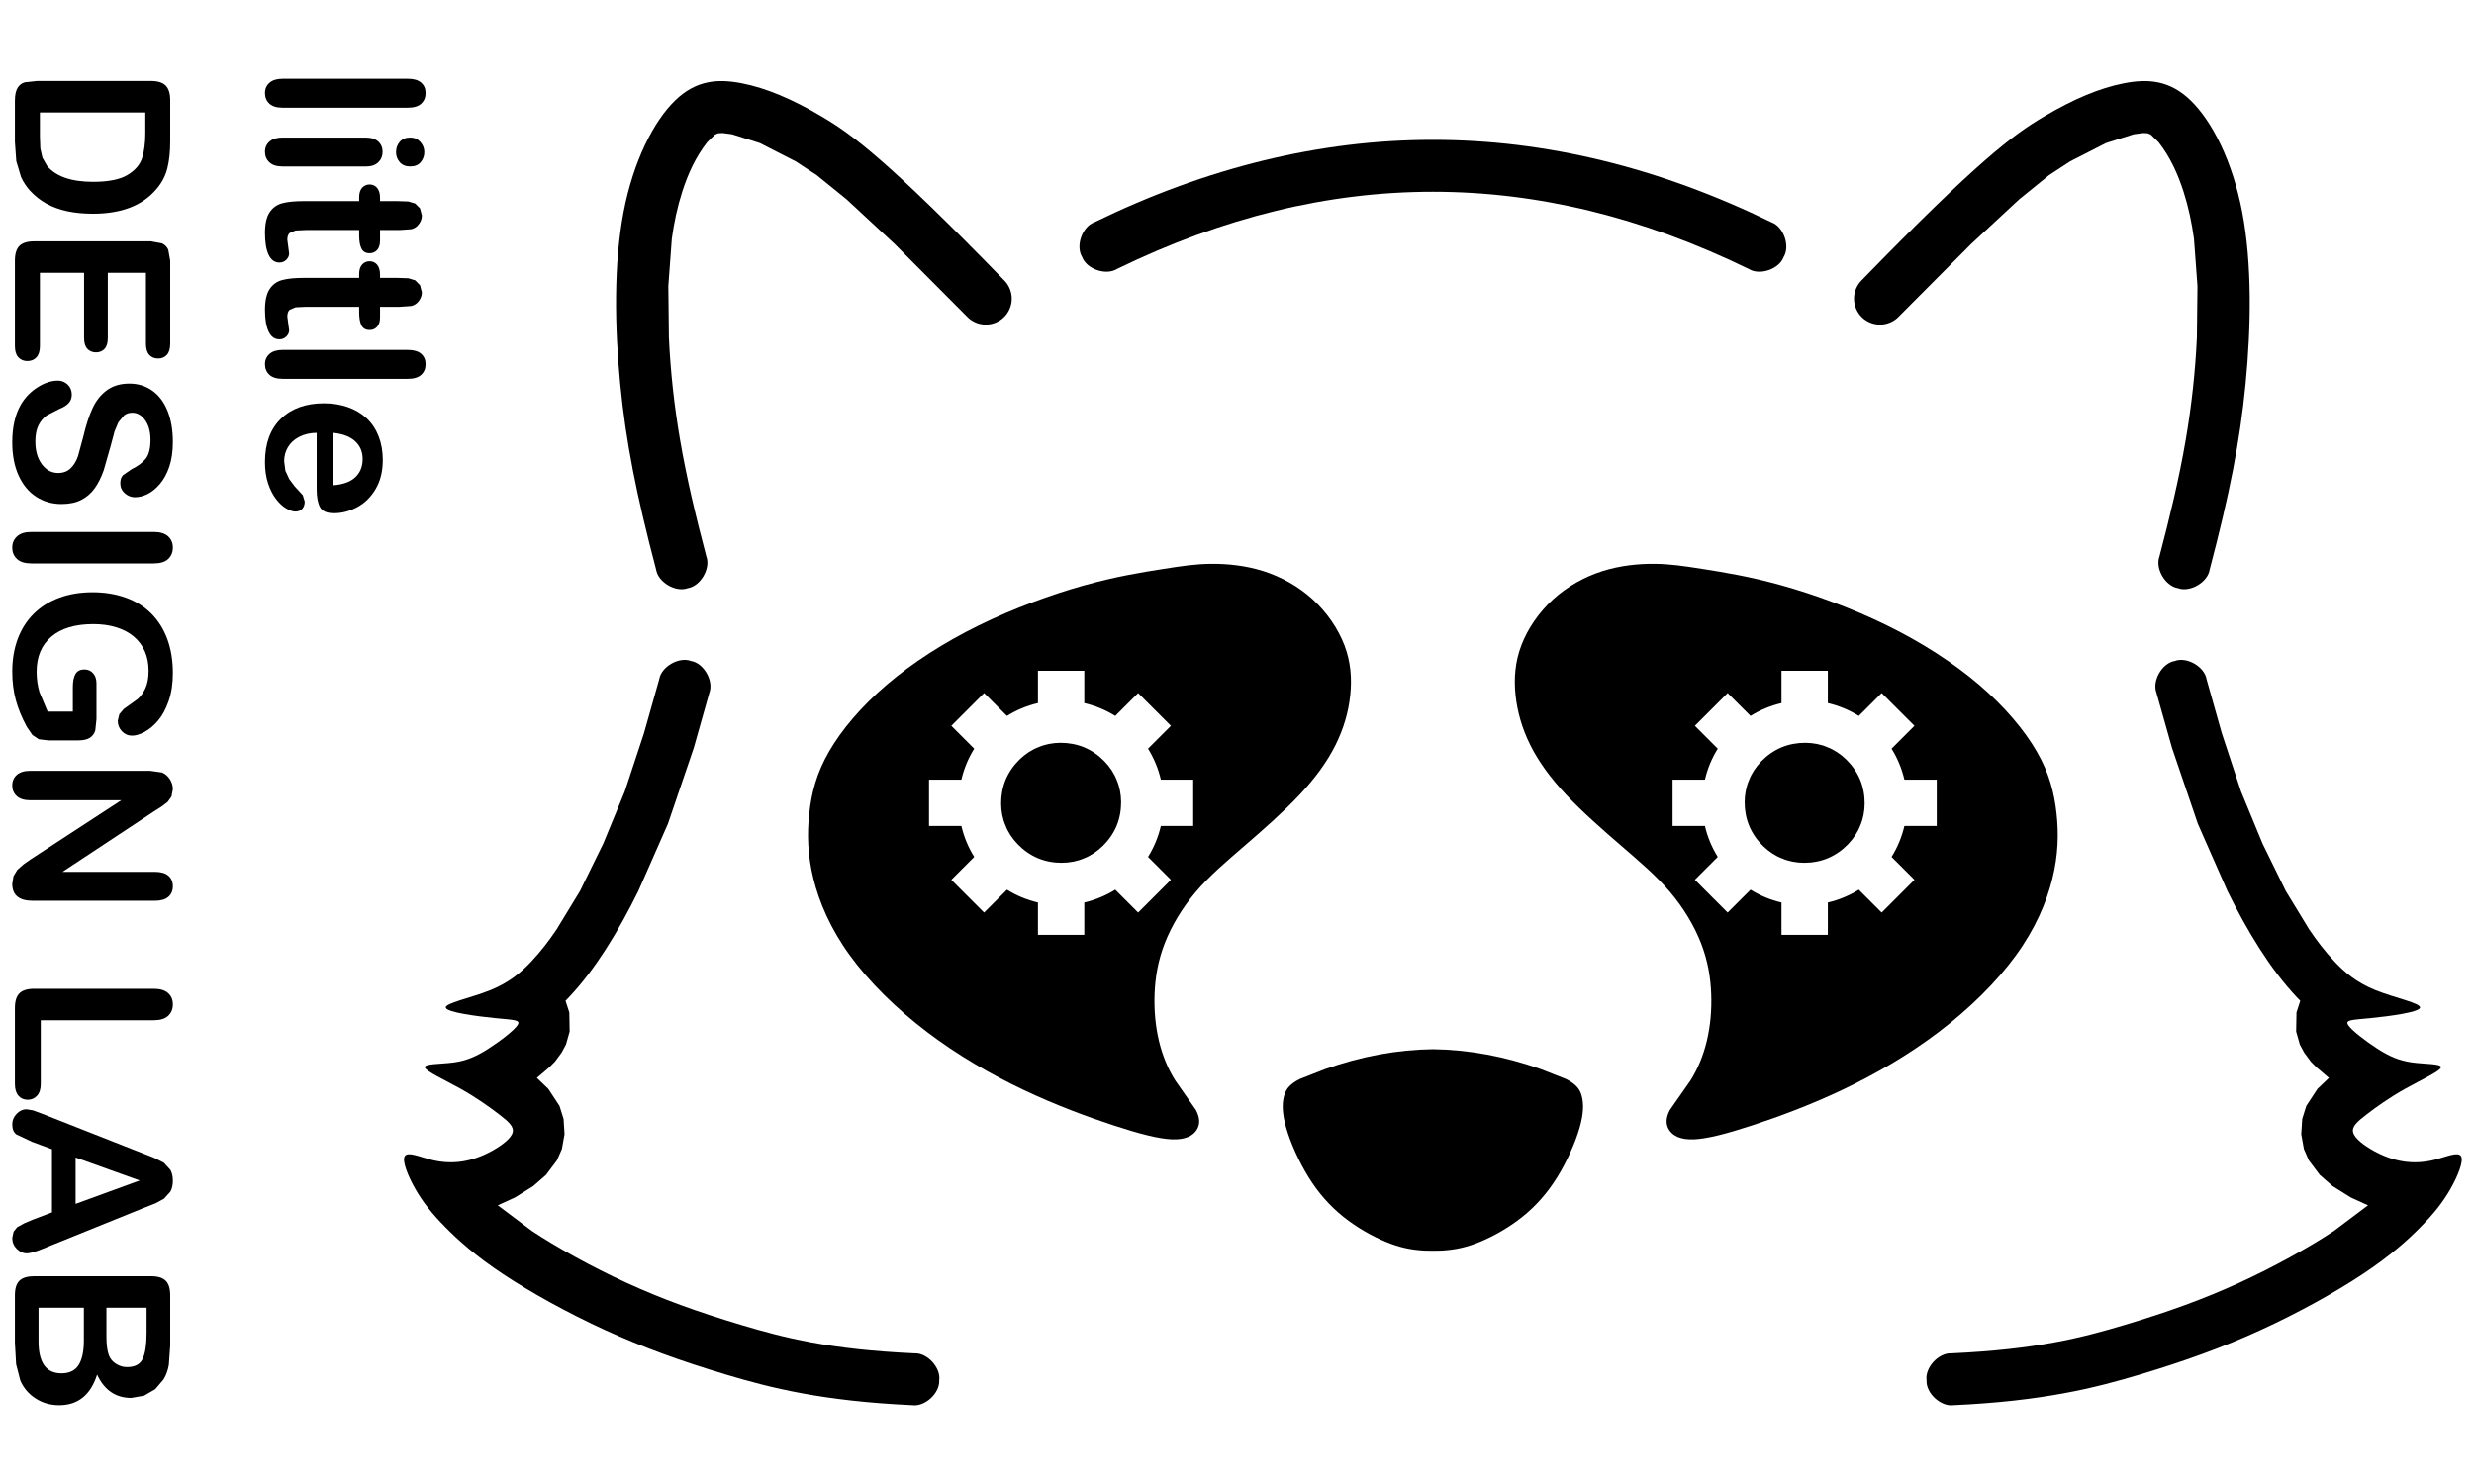 <?xml version="1.0" encoding="utf-8" standalone="no"?>
<!DOCTYPE svg PUBLIC "-//W3C//DTD SVG 1.1//EN" "http://www.w3.org/Graphics/SVG/1.1/DTD/svg11.dtd">
<svg version="1.1" width="480pt" height="288pt" viewBox="0 0 480 288" overflow="visible" xmlns="http://www.w3.org/2000/svg">
  <path d="M29.837,197.997 L7.905,197.997 L7.905,210.371 C7.905,211.357 7.666,212.114 7.186,212.642 C6.706,213.17 6.103,213.433 5.377,213.433 C4.637,213.433 4.038,213.173 3.579,212.652 C3.12,212.132 2.89,211.371 2.89,210.371 L2.89,195.633 C2.89,194.304 3.185,193.348 3.774,192.766 C4.363,192.183 5.316,191.892 6.631,191.892 L29.837,191.892 C31.07,191.892 31.995,192.17 32.612,192.725 C33.229,193.28 33.537,194.009 33.537,194.914 C33.537,195.832 33.232,196.575 32.622,197.144 C32.013,197.713 31.084,197.997 29.837,197.997 z" stroke="Black" stroke-width="0" fill="#000000" fill-opacity="1" />
  <path d="M29.878,157.463 L12.119,169.2 L30.043,169.2 C31.207,169.2 32.081,169.45 32.663,169.95 C33.246,170.45 33.537,171.125 33.537,171.975 C33.537,172.852 33.246,173.544 32.663,174.051 C32.081,174.558 31.207,174.811 30.043,174.811 L6.343,174.811 C3.699,174.811 2.376,173.715 2.376,171.523 L2.613,170.043 L3.363,168.809 L4.565,167.741 L5.973,166.754 L23.527,155.305 L5.871,155.305 C4.719,155.305 3.849,155.038 3.26,154.503 C2.671,153.969 2.376,153.284 2.376,152.448 C2.376,151.585 2.674,150.893 3.27,150.372 C3.866,149.851 4.733,149.591 5.871,149.591 L29.118,149.591 L31.44,149.92 C32.057,150.18 32.561,150.612 32.951,151.215 C33.342,151.818 33.537,152.469 33.537,153.167 L33.27,154.575 L32.55,155.603 L31.379,156.507 z" stroke="Black" stroke-width="0" fill="#000000" fill-opacity="1" />
  <path d="M15.141,143.692 L9.365,143.692 L7.525,143.466 L6.282,142.633 L5.213,141.081 C4.226,139.259 3.507,137.505 3.055,135.819 C2.602,134.134 2.376,132.298 2.376,130.311 C2.376,127.995 2.733,125.885 3.445,123.98 C4.158,122.075 5.192,120.451 6.549,119.108 C7.905,117.766 9.55,116.734 11.482,116.015 C13.414,115.296 15.572,114.936 17.957,114.936 C20.3,114.936 22.444,115.285 24.39,115.984 C26.336,116.683 27.987,117.711 29.344,119.067 C30.7,120.424 31.738,122.075 32.458,124.021 C33.177,125.967 33.537,128.173 33.537,130.639 C33.537,132.668 33.266,134.463 32.725,136.025 C32.184,137.587 31.502,138.855 30.68,139.827 C29.858,140.8 28.988,141.533 28.069,142.027 C27.151,142.52 26.336,142.767 25.623,142.767 C24.856,142.767 24.202,142.482 23.661,141.914 C23.119,141.345 22.849,140.663 22.849,139.869 L23.157,138.604 L24.02,137.587 L26.692,135.675 C27.295,135.155 27.802,134.452 28.213,133.569 C28.624,132.685 28.83,131.558 28.83,130.187 C28.83,128.776 28.587,127.515 28.1,126.405 C27.614,125.295 26.908,124.346 25.983,123.558 C25.058,122.77 23.924,122.168 22.581,121.75 C21.238,121.332 19.752,121.123 18.121,121.123 C14.586,121.123 11.866,121.935 9.961,123.558 C8.056,125.182 7.104,127.447 7.104,130.352 C7.104,131.763 7.289,133.089 7.659,134.329 L9.241,138.101 L14.133,138.101 L14.133,133.373 C14.133,132.236 14.305,131.376 14.647,130.794 C14.99,130.211 15.572,129.92 16.394,129.92 C17.066,129.92 17.621,130.163 18.059,130.65 C18.498,131.136 18.717,131.797 18.717,132.633 L18.717,139.56 L18.491,141.718 C18.34,142.308 18.005,142.784 17.484,143.147 C16.963,143.51 16.182,143.692 15.141,143.692 z" stroke="Black" stroke-width="0" fill="#000000" fill-opacity="1" />
  <path d="M6.097,103.24 L29.837,103.24 C31.07,103.24 31.995,103.521 32.612,104.083 C33.229,104.645 33.537,105.371 33.537,106.262 C33.537,107.18 33.232,107.923 32.622,108.492 C32.013,109.061 31.084,109.345 29.837,109.345 L6.097,109.345 C4.85,109.345 3.918,109.061 3.301,108.492 C2.685,107.923 2.376,107.18 2.376,106.262 C2.376,105.385 2.688,104.662 3.311,104.093 C3.935,103.525 4.863,103.24 6.097,103.24 z" stroke="Black" stroke-width="0" fill="#000000" fill-opacity="1" />
  <path d="M11.934,97.814 C10.112,97.814 8.474,97.344 7.022,96.406 C5.569,95.467 4.432,94.093 3.61,92.285 C2.787,90.476 2.376,88.331 2.376,85.851 C2.376,82.877 2.938,80.425 4.062,78.493 C4.87,77.122 5.949,76.009 7.299,75.152 C8.649,74.296 9.961,73.868 11.235,73.868 C11.975,73.868 12.609,74.125 13.137,74.639 C13.664,75.152 13.928,75.807 13.928,76.601 C13.928,77.246 13.722,77.79 13.311,78.236 C12.9,78.681 12.29,79.061 11.482,79.376 L9.077,80.62 C8.433,81.065 7.902,81.692 7.484,82.501 C7.066,83.309 6.857,84.371 6.857,85.687 C6.857,87.495 7.279,88.965 8.121,90.096 C8.964,91.226 10.016,91.791 11.276,91.791 C12.277,91.791 13.089,91.486 13.712,90.877 C14.336,90.267 14.812,89.479 15.141,88.513 L16.189,84.638 C16.696,82.473 17.289,80.661 17.967,79.202 C18.645,77.742 19.57,76.584 20.742,75.728 C21.913,74.871 23.369,74.443 25.11,74.443 C26.768,74.443 28.241,74.895 29.529,75.8 C30.817,76.704 31.807,78.013 32.499,79.726 C33.191,81.439 33.537,83.453 33.537,85.769 C33.537,87.619 33.307,89.219 32.848,90.568 C32.389,91.918 31.78,93.038 31.019,93.929 C30.259,94.82 29.46,95.471 28.624,95.882 C27.789,96.293 26.973,96.498 26.178,96.498 C25.452,96.498 24.798,96.241 24.215,95.728 C23.633,95.214 23.342,94.573 23.342,93.806 C23.342,93.107 23.517,92.576 23.866,92.213 L25.582,91.031 C26.72,90.483 27.607,89.825 28.244,89.058 C28.881,88.29 29.2,87.057 29.2,85.358 C29.2,83.782 28.854,82.511 28.162,81.545 C27.47,80.579 26.638,80.096 25.665,80.096 C25.062,80.096 24.541,80.26 24.102,80.589 L22.972,81.946 L22.232,83.693 L21.451,86.612 L20.135,91.226 C19.656,92.603 19.073,93.775 18.388,94.741 C17.703,95.707 16.836,96.461 15.788,97.002 C14.74,97.543 13.455,97.814 11.934,97.814 z" stroke="Black" stroke-width="0" fill="#000000" fill-opacity="1" />
  <path d="M28.316,66.694 L28.316,52.943 L20.916,52.943 L20.916,65.605 C20.916,66.537 20.708,67.232 20.29,67.691 C19.872,68.15 19.32,68.38 18.635,68.38 C17.95,68.38 17.391,68.154 16.96,67.701 C16.528,67.249 16.312,66.55 16.312,65.605 L16.312,52.943 L7.741,52.943 L7.741,67.167 C7.741,68.126 7.518,68.849 7.073,69.335 C6.628,69.822 6.035,70.065 5.295,70.065 C4.582,70.065 4.003,69.822 3.558,69.335 C3.113,68.849 2.89,68.126 2.89,67.167 L2.89,50.579 C2.89,49.25 3.185,48.294 3.774,47.712 C4.363,47.13 5.316,46.838 6.631,46.838 L29.282,46.838 L31.43,47.229 C31.985,47.489 32.389,47.897 32.643,48.452 L33.023,50.579 L33.023,66.694 C33.023,67.667 32.807,68.39 32.376,68.863 C31.944,69.335 31.379,69.572 30.68,69.572 C29.967,69.572 29.395,69.335 28.964,68.863 C28.532,68.39 28.316,67.667 28.316,66.694 z" stroke="Black" stroke-width="0" fill="#000000" fill-opacity="1" />
  <path d="M33.023,19.46 L33.023,27.414 C33.023,29.483 32.831,31.258 32.448,32.738 C32.064,34.218 31.345,35.561 30.289,36.767 C27.604,39.905 23.52,41.474 18.039,41.474 C16.23,41.474 14.579,41.316 13.085,41.001 C11.592,40.686 10.245,40.199 9.046,39.542 C7.847,38.884 6.775,38.041 5.829,37.013 C5.103,36.205 4.521,35.321 4.082,34.362 L3.157,31.268 L2.89,27.538 L2.89,19.583 C2.89,18.473 3.058,17.637 3.394,17.075 C3.729,16.514 4.202,16.147 4.812,15.976 L7.186,15.719 L29.282,15.719 C30.598,15.719 31.55,16.013 32.139,16.603 C32.729,17.192 33.023,18.144 33.023,19.46 z M7.741,26.448 L7.823,28.833 L8.234,30.621 L9.159,32.224 C10.886,34.266 13.859,35.287 18.08,35.287 C21.054,35.287 23.28,34.838 24.76,33.94 C26.24,33.043 27.182,31.936 27.586,30.621 C27.991,29.305 28.193,27.716 28.193,25.852 L28.193,21.823 L7.741,21.823 z" stroke="Black" stroke-width="0" fill="#000000" fill-opacity="1" />
  <path d="M61.442,94.977 L61.442,84.001 C60.168,84.015 59.044,84.272 58.071,84.772 C57.098,85.272 56.365,85.937 55.872,86.766 C55.378,87.595 55.132,88.509 55.132,89.51 L55.368,91.349 L56.108,92.963 L57.187,94.402 L58.749,96.108 L59.119,97.341 C59.119,97.917 58.962,98.382 58.647,98.739 C58.331,99.095 57.886,99.273 57.31,99.273 C56.803,99.273 56.211,99.075 55.532,98.677 C54.854,98.28 54.203,97.68 53.58,96.879 C52.956,96.077 52.439,95.07 52.028,93.857 C51.617,92.644 51.411,91.25 51.411,89.674 C51.411,86.07 52.439,83.268 54.494,81.267 C56.55,79.267 59.339,78.266 62.86,78.266 C64.518,78.266 66.056,78.513 67.475,79.006 C68.893,79.5 70.109,80.219 71.123,81.165 C72.137,82.11 72.915,83.275 73.456,84.659 C73.997,86.043 74.268,87.578 74.268,89.263 C74.268,91.456 73.806,93.336 72.881,94.905 C71.956,96.474 70.76,97.649 69.294,98.43 C67.828,99.212 66.334,99.602 64.813,99.602 C63.401,99.602 62.487,99.198 62.069,98.389 C61.651,97.581 61.442,96.444 61.442,94.977 z M64.628,84.001 L64.628,94.176 C66.546,94.039 67.982,93.521 68.934,92.624 C69.886,91.726 70.363,90.544 70.363,89.078 C70.363,87.68 69.88,86.533 68.914,85.635 C67.947,84.738 66.519,84.193 64.628,84.001 z" stroke="Black" stroke-width="0" fill="#000000" fill-opacity="1" />
  <path d="M54.823,67.907 L79.16,67.907 C80.284,67.907 81.133,68.157 81.709,68.657 C82.284,69.157 82.572,69.832 82.572,70.682 C82.572,71.531 82.288,72.217 81.719,72.737 C81.15,73.258 80.297,73.518 79.16,73.518 L54.823,73.518 C53.686,73.518 52.833,73.255 52.264,72.727 C51.696,72.199 51.411,71.518 51.411,70.682 C51.411,69.86 51.706,69.192 52.295,68.678 C52.884,68.164 53.727,67.907 54.823,67.907 z" stroke="Black" stroke-width="0" fill="#000000" fill-opacity="1" />
  <path d="M73.734,53.313 L73.734,53.93 L77.105,53.93 L79.232,54.002 L80.558,54.403 L81.493,55.348 L81.853,56.725 C81.853,57.438 81.585,58.082 81.051,58.657 C80.695,59.041 80.26,59.284 79.746,59.387 L77.557,59.541 L73.734,59.541 L73.734,61.597 C73.734,62.391 73.545,62.998 73.168,63.416 C72.791,63.834 72.308,64.043 71.719,64.043 C70.966,64.043 70.438,63.745 70.137,63.148 C69.835,62.552 69.684,61.699 69.684,60.589 L69.684,59.541 L59.366,59.541 L57.341,59.634 L56.19,60.127 C55.896,60.394 55.748,60.829 55.748,61.432 L55.923,62.768 L56.098,64.084 C56.098,64.536 55.916,64.944 55.553,65.307 C55.19,65.67 54.741,65.851 54.207,65.851 C53.302,65.851 52.61,65.358 52.131,64.371 C51.651,63.385 51.411,61.967 51.411,60.117 C51.411,58.363 51.706,57.034 52.295,56.129 C52.884,55.225 53.7,54.632 54.741,54.351 C55.783,54.07 57.173,53.93 58.914,53.93 L69.684,53.93 L69.684,53.19 C69.684,52.381 69.876,51.765 70.26,51.34 C70.644,50.915 71.13,50.703 71.719,50.703 C72.308,50.703 72.791,50.925 73.168,51.371 C73.545,51.816 73.734,52.464 73.734,53.313 z" stroke="Black" stroke-width="0" fill="#000000" fill-opacity="1" />
  <path d="M73.734,38.411 L73.734,39.028 L77.105,39.028 L79.232,39.1 L80.558,39.5 L81.493,40.446 L81.853,41.823 C81.853,42.536 81.585,43.18 81.051,43.755 C80.695,44.139 80.26,44.382 79.746,44.485 L77.557,44.639 L73.734,44.639 L73.734,46.695 C73.734,47.489 73.545,48.096 73.168,48.514 C72.791,48.932 72.308,49.141 71.719,49.141 C70.966,49.141 70.438,48.843 70.137,48.246 C69.835,47.65 69.684,46.797 69.684,45.687 L69.684,44.639 L59.366,44.639 L57.341,44.732 L56.19,45.225 C55.896,45.492 55.748,45.927 55.748,46.53 L55.923,47.866 L56.098,49.182 C56.098,49.634 55.916,50.042 55.553,50.405 C55.19,50.768 54.741,50.949 54.207,50.949 C53.302,50.949 52.61,50.456 52.131,49.469 C51.651,48.483 51.411,47.065 51.411,45.215 C51.411,43.461 51.706,42.131 52.295,41.227 C52.884,40.323 53.7,39.73 54.741,39.449 C55.783,39.168 57.173,39.028 58.914,39.028 L69.684,39.028 L69.684,38.288 C69.684,37.479 69.876,36.863 70.26,36.438 C70.644,36.013 71.13,35.801 71.719,35.801 C72.308,35.801 72.791,36.023 73.168,36.469 C73.545,36.914 73.734,37.561 73.734,38.411 z" stroke="Black" stroke-width="0" fill="#000000" fill-opacity="1" />
  <path d="M76.837,29.531 C76.837,28.75 77.077,28.082 77.557,27.527 C78.036,26.972 78.715,26.695 79.592,26.695 C80.386,26.695 81.041,26.979 81.555,27.548 C82.068,28.117 82.325,28.778 82.325,29.531 C82.325,30.258 82.092,30.902 81.627,31.464 C81.161,32.025 80.482,32.306 79.592,32.306 C78.728,32.306 78.053,32.032 77.567,31.484 C77.081,30.936 76.837,30.285 76.837,29.531 z" stroke="Black" stroke-width="0" fill="#000000" fill-opacity="1" />
  <path d="M71.041,32.306 L54.823,32.306 C53.7,32.306 52.85,32.039 52.275,31.505 C51.699,30.97 51.411,30.292 51.411,29.47 C51.411,28.648 51.706,27.98 52.295,27.466 C52.884,26.952 53.727,26.695 54.823,26.695 L70.876,26.695 C71.986,26.695 72.822,26.952 73.384,27.466 C73.946,27.98 74.227,28.648 74.227,29.47 C74.227,30.292 73.946,30.97 73.384,31.505 C72.822,32.039 72.041,32.306 71.041,32.306 z" stroke="Black" stroke-width="0" fill="#000000" fill-opacity="1" />
  <path d="M54.823,15.287 L79.16,15.287 C80.284,15.287 81.133,15.537 81.709,16.037 C82.284,16.538 82.572,17.212 82.572,18.062 C82.572,18.912 82.288,19.597 81.719,20.117 C81.15,20.638 80.297,20.899 79.16,20.899 L54.823,20.899 C53.686,20.899 52.833,20.635 52.264,20.107 C51.696,19.58 51.411,18.898 51.411,18.062 C51.411,17.24 51.706,16.572 52.295,16.058 C52.884,15.544 53.727,15.287 54.823,15.287 z" stroke="Black" stroke-width="0" fill="#000000" fill-opacity="1" />
  <path d="M361.143,54.448 C383.867,31.075 390.603,26.165 396.487,22.668 C402.37,19.172 407.402,17.089 412.042,16.175 C416.681,15.262 420.928,15.517 425.04,19.508 C429.152,23.498 433.129,31.222 435.035,41.176 C436.94,51.129 436.774,63.311 435.681,74.501 C434.588,85.691 432.567,95.889 428.714,110.552 C428.327,113.013 424.896,115.016 422.563,114.143 C420.102,113.756 418.099,110.325 418.972,107.992 C420.945,100.486 422.777,92.935 424.083,85.286 C425.201,78.735 425.933,72.111 426.237,65.473 L426.348,55.509 L425.67,46.342 C425.253,43.26 424.607,40.208 423.66,37.243 C422.558,33.791 421.047,30.454 418.795,27.589 L417.288,26.12 L416.687,25.863 L415.807,25.819 L413.986,26.057 L408.591,27.764 L401.63,31.323 L397.551,33.992 L391.749,38.696 L382.44,47.343 L368.364,61.469 C367.479,62.405 366.113,62.993 364.825,62.994 C363.537,63.029 362.155,62.48 361.243,61.569 C360.307,60.684 359.719,59.318 359.718,58.029 C359.683,56.742 360.232,55.36 361.143,54.448 z" stroke="Black" stroke-width="0" fill="#000000" fill-opacity="1" />
  <path d="M428.111,131.816 L431.074,142.31 L434.817,153.649 L438.983,163.742 L443.483,172.921 L448.028,180.384 C449.543,182.612 451.058,184.617 452.952,186.622 C454.846,188.627 457.118,190.632 460.854,192.147 C464.591,193.662 469.791,194.687 469.524,195.578 C469.256,196.469 463.521,197.227 459.941,197.583 C456.361,197.94 454.935,197.895 455.581,198.92 C456.227,199.945 458.945,202.039 461.24,203.51 C463.534,204.98 465.406,205.827 467.968,206.183 C470.53,206.539 473.782,206.406 473.582,207.163 C473.381,207.921 469.728,209.569 466.631,211.307 C463.534,213.045 460.995,214.872 459.168,216.275 C457.341,217.679 456.227,218.659 456.561,219.818 C456.895,220.976 458.678,222.313 460.527,223.338 C462.376,224.363 464.292,225.075 466.275,225.387 C468.258,225.699 470.307,225.61 472.474,225.047 C474.641,224.484 476.925,223.448 477.482,224.383 C478.039,225.319 476.869,228.227 475.415,230.773 C473.961,233.319 472.223,235.502 469.661,238.108 C467.099,240.715 463.713,243.745 458.41,247.265 C453.108,250.785 445.89,254.795 438.582,258.137 C431.275,261.479 423.878,264.152 415.167,266.759 C406.456,269.366 396.431,271.906 379.053,272.707 C376.589,273.073 373.654,270.396 373.79,267.909 C373.425,265.445 376.102,262.51 378.589,262.646 C395.166,261.881 403.881,259.623 412.28,257.11 C420.72,254.584 427.462,252.147 434.393,248.978 C441.211,245.86 448.11,242.014 452.84,238.874 L459.435,233.918 L456.097,232.393 L452.551,230.176 L450.075,228.009 L447.967,225.208 L446.996,222.992 L446.48,220.113 L446.671,217.145 L447.459,214.627 L449.641,211.303 L451.85,209.189 L449.468,207.156 L448.373,206.067 L447.047,204.273 L446.203,202.701 L445.491,200.18 L445.558,196.482 L446.292,194.221 L445.63,193.538 C442.922,190.671 440.57,187.482 438.441,184.161 C436.129,180.557 434.08,176.797 432.184,172.959 L426.423,159.874 L421.413,145.157 L418.394,134.466 C417.5,132.142 419.471,128.692 421.928,128.283 C424.252,127.388 427.702,129.359 428.111,131.816 z" stroke="Black" stroke-width="0" fill="#000000" fill-opacity="1" />
  <path d="M278.007,242.732 L276.338,242.702 C273.651,242.55 271.428,242.063 268.825,240.982 C266.222,239.901 263.238,238.227 260.635,236.141 C258.032,234.056 255.81,231.559 253.892,228.469 C251.974,225.379 250.36,221.695 249.553,218.909 C248.746,216.123 248.746,214.235 249.096,212.82 C249.446,211.404 250.147,210.46 252.171,209.41 L257.078,207.482 C264.104,204.996 271.08,203.708 278.007,203.619 C284.933,203.708 291.909,204.996 298.935,207.482 L303.842,209.41 C305.867,210.46 306.567,211.404 306.917,212.82 C307.267,214.235 307.267,216.123 306.461,218.909 C305.654,221.695 304.04,225.379 302.122,228.469 C300.204,231.559 297.981,234.056 295.378,236.141 C292.775,238.227 289.791,239.901 287.188,240.982 C284.585,242.063 282.363,242.55 279.676,242.702 z" stroke="Black" stroke-width="0" fill="#000000" fill-opacity="1" />
  <path d="M194.871,54.448 C195.781,55.36 196.331,56.742 196.296,58.029 C196.295,59.318 195.706,60.684 194.771,61.569 C193.859,62.48 192.477,63.029 191.189,62.994 C189.901,62.993 188.535,62.405 187.649,61.469 L173.573,47.343 L164.264,38.696 L158.462,33.992 L154.384,31.323 L147.422,27.764 L142.027,26.057 L140.207,25.819 L139.327,25.863 L138.725,26.12 L137.219,27.589 C134.967,30.454 133.456,33.791 132.354,37.243 C131.406,40.208 130.761,43.26 130.344,46.342 L129.666,55.509 L129.777,65.473 C130.08,72.111 130.813,78.735 131.931,85.286 C133.237,92.935 135.069,100.486 137.041,107.992 C137.914,110.325 135.911,113.756 133.451,114.143 C131.118,115.016 127.687,113.013 127.3,110.552 C123.447,95.889 121.426,85.691 120.332,74.501 C119.239,63.311 119.074,51.129 120.979,41.176 C122.885,31.222 126.861,23.498 130.973,19.508 C135.085,15.517 139.333,15.262 143.972,16.175 C148.611,17.089 153.643,19.172 159.527,22.668 C165.411,26.165 172.147,31.075 194.871,54.448 z" stroke="Black" stroke-width="0" fill="#000000" fill-opacity="1" />
  <path d="M127.903,131.816 C128.312,129.359 131.762,127.388 134.086,128.283 C136.543,128.692 138.514,132.142 137.62,134.466 L134.601,145.157 L129.591,159.874 L123.829,172.959 C121.934,176.797 119.884,180.557 117.573,184.161 C115.443,187.482 113.091,190.671 110.384,193.538 L109.722,194.221 L110.456,196.482 L110.523,200.18 L109.811,202.701 L108.967,204.273 L107.641,206.067 L106.546,207.156 L104.164,209.189 L106.372,211.303 L108.555,214.627 L109.343,217.145 L109.533,220.113 L109.017,222.992 L108.047,225.208 L105.939,228.009 L103.463,230.176 L99.917,232.393 L96.579,233.918 L103.174,238.874 C107.904,242.014 114.803,245.86 121.62,248.978 C128.552,252.147 135.293,254.584 143.734,257.11 C152.133,259.623 160.847,261.881 177.425,262.646 C179.912,262.51 182.589,265.445 182.223,267.909 C182.36,270.396 179.424,273.073 176.96,272.707 C159.583,271.906 149.558,269.366 140.846,266.759 C132.136,264.152 124.739,261.479 117.431,258.137 C110.124,254.795 102.906,250.785 97.603,247.265 C92.301,243.745 88.915,240.715 86.353,238.108 C83.79,235.502 82.053,233.319 80.599,230.773 C79.145,228.227 77.974,225.319 78.531,224.383 C79.088,223.448 81.373,224.484 83.54,225.047 C85.706,225.61 87.756,225.699 89.739,225.387 C91.722,225.075 93.638,224.363 95.487,223.338 C97.336,222.313 99.118,220.976 99.453,219.818 C99.787,218.659 98.673,217.679 96.846,216.275 C95.019,214.872 92.479,213.045 89.383,211.307 C86.286,209.569 82.632,207.921 82.432,207.163 C82.231,206.406 85.484,206.539 88.046,206.183 C90.608,205.827 92.479,204.98 94.774,203.51 C97.069,202.039 99.787,199.945 100.433,198.92 C101.079,197.895 99.653,197.94 96.073,197.583 C92.492,197.227 86.758,196.469 86.49,195.578 C86.223,194.687 91.423,193.662 95.159,192.147 C98.896,190.632 101.168,188.627 103.062,186.622 C104.955,184.617 106.47,182.612 107.985,180.384 L112.53,172.921 L117.031,163.742 L121.197,153.649 L124.939,142.31 z" stroke="Black" stroke-width="0" fill="#000000" fill-opacity="1" />
  <path d="M225.518,110.443 C229.385,109.835 231.962,109.446 235.026,109.422 C238.09,109.397 241.641,109.738 245.094,110.832 C248.547,111.927 251.903,113.775 254.675,116.304 C257.447,118.833 259.636,122.043 260.852,125.253 C262.068,128.463 262.311,131.673 261.971,134.907 C261.63,138.141 260.706,141.4 259.101,144.61 C257.496,147.82 255.21,150.981 252.098,154.288 C248.985,157.596 245.045,161.049 241.471,164.137 C237.896,167.226 234.686,169.949 232.035,173.062 C229.385,176.175 227.293,179.677 225.98,183.057 C224.667,186.437 224.132,189.696 224.01,192.881 C223.889,196.067 224.18,199.179 224.861,202.025 C225.542,204.87 226.612,207.448 228.023,209.685 L232.035,215.424 C232.886,217.029 232.838,218.342 232.108,219.388 C231.379,220.433 229.968,221.212 227.391,221.114 C224.813,221.017 221.068,220.044 216.083,218.415 C211.097,216.786 204.872,214.5 198.525,211.484 C192.178,208.469 185.709,204.724 179.825,200.25 C173.94,195.775 168.638,190.571 164.893,185.416 C161.148,180.26 158.96,175.153 157.817,170.533 C156.674,165.912 156.577,161.778 157.014,157.815 C157.452,153.851 158.425,150.057 160.832,145.875 C163.24,141.692 167.082,137.12 172.067,132.864 C177.052,128.609 183.18,124.669 189.917,121.362 C196.653,118.055 203.997,115.38 210.246,113.629 C216.496,111.878 221.651,111.051 225.518,110.443 z M186.527,160.296 C187.015,162.408 187.867,164.464 189.015,166.303 L184.575,170.742 L190.934,177.101 L195.373,172.661 C197.212,173.809 199.268,174.661 201.38,175.149 L201.38,181.428 L210.373,181.428 L210.373,175.149 C212.484,174.661 214.541,173.809 216.379,172.661 L220.819,177.101 L227.177,170.742 L222.738,166.303 C223.886,164.464 224.737,162.408 225.226,160.296 L231.504,160.296 L231.504,151.304 L225.226,151.304 C224.737,149.192 223.886,147.136 222.738,145.297 L227.177,140.857 L220.819,134.499 L216.379,138.939 C214.541,137.791 212.484,136.939 210.373,136.45 L210.373,130.172 L201.38,130.172 L201.38,136.45 C199.268,136.939 197.212,137.791 195.373,138.939 L190.934,134.499 L184.575,140.857 L189.015,145.297 C187.867,147.136 187.015,149.192 186.527,151.304 L180.248,151.304 L180.248,160.296 z" stroke="Black" stroke-width="0" fill="#000000" fill-opacity="1" />
  <path d="M216.667,151.394 C217.762,153.883 217.856,157.378 216.622,160.315 C215.388,163.251 212.827,165.63 210.282,166.591 C207.793,167.685 204.298,167.78 201.362,166.546 C198.425,165.312 196.046,162.75 195.086,160.206 C193.991,157.716 193.897,154.222 195.13,151.285 C196.364,148.349 198.926,145.97 201.47,145.009 C203.96,143.915 207.454,143.82 210.391,145.054 C213.327,146.288 215.706,148.849 216.667,151.394 z" stroke="Black" stroke-width="0" fill="#000000" fill-opacity="1" />
  <path d="M330.496,110.443 C334.362,111.051 339.518,111.878 345.767,113.629 C352.017,115.38 359.361,118.055 366.097,121.362 C372.833,124.669 378.961,128.609 383.947,132.864 C388.932,137.12 392.774,141.692 395.182,145.875 C397.589,150.057 398.562,153.851 398.999,157.815 C399.437,161.778 399.34,165.912 398.197,170.533 C397.054,175.153 394.865,180.26 391.12,185.416 C387.375,190.571 382.074,195.775 376.189,200.25 C370.304,204.724 363.836,208.469 357.489,211.484 C351.142,214.5 344.916,216.786 339.931,218.415 C334.946,220.044 331.201,221.017 328.623,221.114 C326.046,221.212 324.635,220.433 323.906,219.388 C323.176,218.342 323.127,217.029 323.978,215.424 L327.991,209.685 C329.401,207.448 330.471,204.87 331.152,202.025 C331.833,199.179 332.125,196.067 332.003,192.881 C331.882,189.696 331.347,186.437 330.034,183.057 C328.721,179.677 326.629,176.175 323.978,173.062 C321.328,169.949 318.118,167.226 314.543,164.137 C310.968,161.049 307.029,157.596 303.916,154.288 C300.803,150.981 298.517,147.82 296.913,144.61 C295.308,141.4 294.384,138.141 294.043,134.907 C293.703,131.673 293.946,128.463 295.162,125.253 C296.378,122.043 298.566,118.833 301.338,116.304 C304.111,113.775 307.467,111.927 310.92,110.832 C314.373,109.738 317.923,109.397 320.987,109.422 C324.051,109.446 326.629,109.835 330.496,110.443 z M369.487,160.296 L375.765,160.296 L375.765,151.304 L369.487,151.304 C368.998,149.192 368.147,147.136 366.999,145.297 L371.438,140.857 L365.08,134.499 L360.64,138.939 C358.802,137.791 356.745,136.939 354.634,136.45 L354.634,130.172 L345.641,130.172 L345.641,136.45 C343.53,136.939 341.473,137.791 339.635,138.939 L335.195,134.499 L328.836,140.857 L333.276,145.297 C332.128,147.136 331.276,149.192 330.788,151.304 L324.509,151.304 L324.509,160.296 L330.788,160.296 C331.276,162.408 332.128,164.464 333.276,166.303 L328.836,170.742 L335.195,177.101 L339.635,172.661 C341.473,173.809 343.53,174.661 345.641,175.149 L345.641,181.428 L354.634,181.428 L354.634,175.149 C356.745,174.661 358.802,173.809 360.64,172.661 L365.08,177.101 L371.438,170.742 L366.999,166.303 C368.147,164.464 368.998,162.408 369.487,160.296 z" stroke="Black" stroke-width="0" fill="#000000" fill-opacity="1" />
  <path d="M339.347,151.394 C340.308,148.849 342.686,146.288 345.623,145.054 C348.559,143.82 352.054,143.915 354.544,145.009 C357.088,145.97 359.649,148.349 360.883,151.285 C362.117,154.222 362.023,157.716 360.928,160.206 C359.967,162.75 357.589,165.312 354.652,166.546 C351.715,167.78 348.221,167.685 345.731,166.591 C343.187,165.63 340.625,163.251 339.392,160.315 C338.158,157.378 338.252,153.883 339.347,151.394 z" stroke="Black" stroke-width="0" fill="#000000" fill-opacity="1" />
  <path d="M212.28,43.154 C234.189,32.48 256.098,27.143 278.007,27.143 C299.916,27.143 321.824,32.48 343.733,43.154 C346.071,44.013 347.366,47.769 346.055,49.886 C345.195,52.224 341.44,53.519 339.322,52.208 C318.601,42.113 298.28,37.215 278.007,37.215 C257.734,37.215 237.412,42.113 216.692,52.208 C214.574,53.519 210.818,52.224 209.959,49.886 C208.648,47.769 209.943,44.013 212.28,43.154 z" stroke="Black" stroke-width="0" fill="#000000" fill-opacity="1" />
  <path d="M2.89,260.586 L2.89,251.377 C2.89,250.048 3.188,249.099 3.784,248.53 C4.38,247.962 5.329,247.677 6.631,247.677 L29.282,247.677 C30.611,247.677 31.567,247.969 32.15,248.551 C32.732,249.133 33.023,250.075 33.023,251.377 L33.023,261.141 L32.756,264.882 C32.578,265.937 32.235,266.882 31.728,267.718 L30.115,269.609 L27.956,270.863 L25.459,271.295 C22.444,271.295 20.238,269.787 18.84,266.773 C17.58,270.733 15.127,272.713 11.482,272.713 C9.796,272.713 8.279,272.281 6.929,271.418 C5.579,270.555 4.582,269.39 3.938,267.924 L3.126,264.758 z M16.271,260.134 L16.271,253.782 L7.474,253.782 L7.474,260.339 C7.474,264.464 8.961,266.526 11.934,266.526 C13.455,266.526 14.558,265.991 15.243,264.923 C15.929,263.854 16.271,262.257 16.271,260.134 z M20.649,259.373 C20.649,260.894 20.793,262.069 21.081,262.898 C21.369,263.727 21.917,264.361 22.725,264.799 C23.301,265.142 23.945,265.313 24.657,265.313 C26.178,265.313 27.189,264.772 27.689,263.689 C28.189,262.607 28.439,260.956 28.439,258.736 L28.439,253.782 L20.649,253.782 z" stroke="Black" stroke-width="0" fill="#000000" fill-opacity="1" />
  <path d="M6.302,236.722 L10.084,235.283 L10.084,223.032 L6.22,221.594 L3.168,220.155 C2.64,219.757 2.376,219.107 2.376,218.202 C2.376,217.435 2.657,216.756 3.219,216.167 C3.781,215.578 4.418,215.283 5.131,215.283 L6.405,215.489 L8.234,216.167 L27.802,223.875 L29.827,224.667 L31.79,225.653 L33.054,227.03 C33.376,227.599 33.537,228.301 33.537,229.137 C33.537,229.987 33.376,230.696 33.054,231.264 L31.81,232.642 L30.176,233.525 L27.843,234.44 L8.399,242.313 C6.919,242.929 5.843,243.238 5.172,243.238 C4.473,243.238 3.832,242.946 3.25,242.364 C2.667,241.782 2.376,241.079 2.376,240.257 L2.633,239.024 L3.332,238.161 L4.689,237.41 z M14.668,224.636 L14.668,233.639 L27.103,229.096 z" stroke="Black" stroke-width="0" fill="#000000" fill-opacity="1" />
</svg>